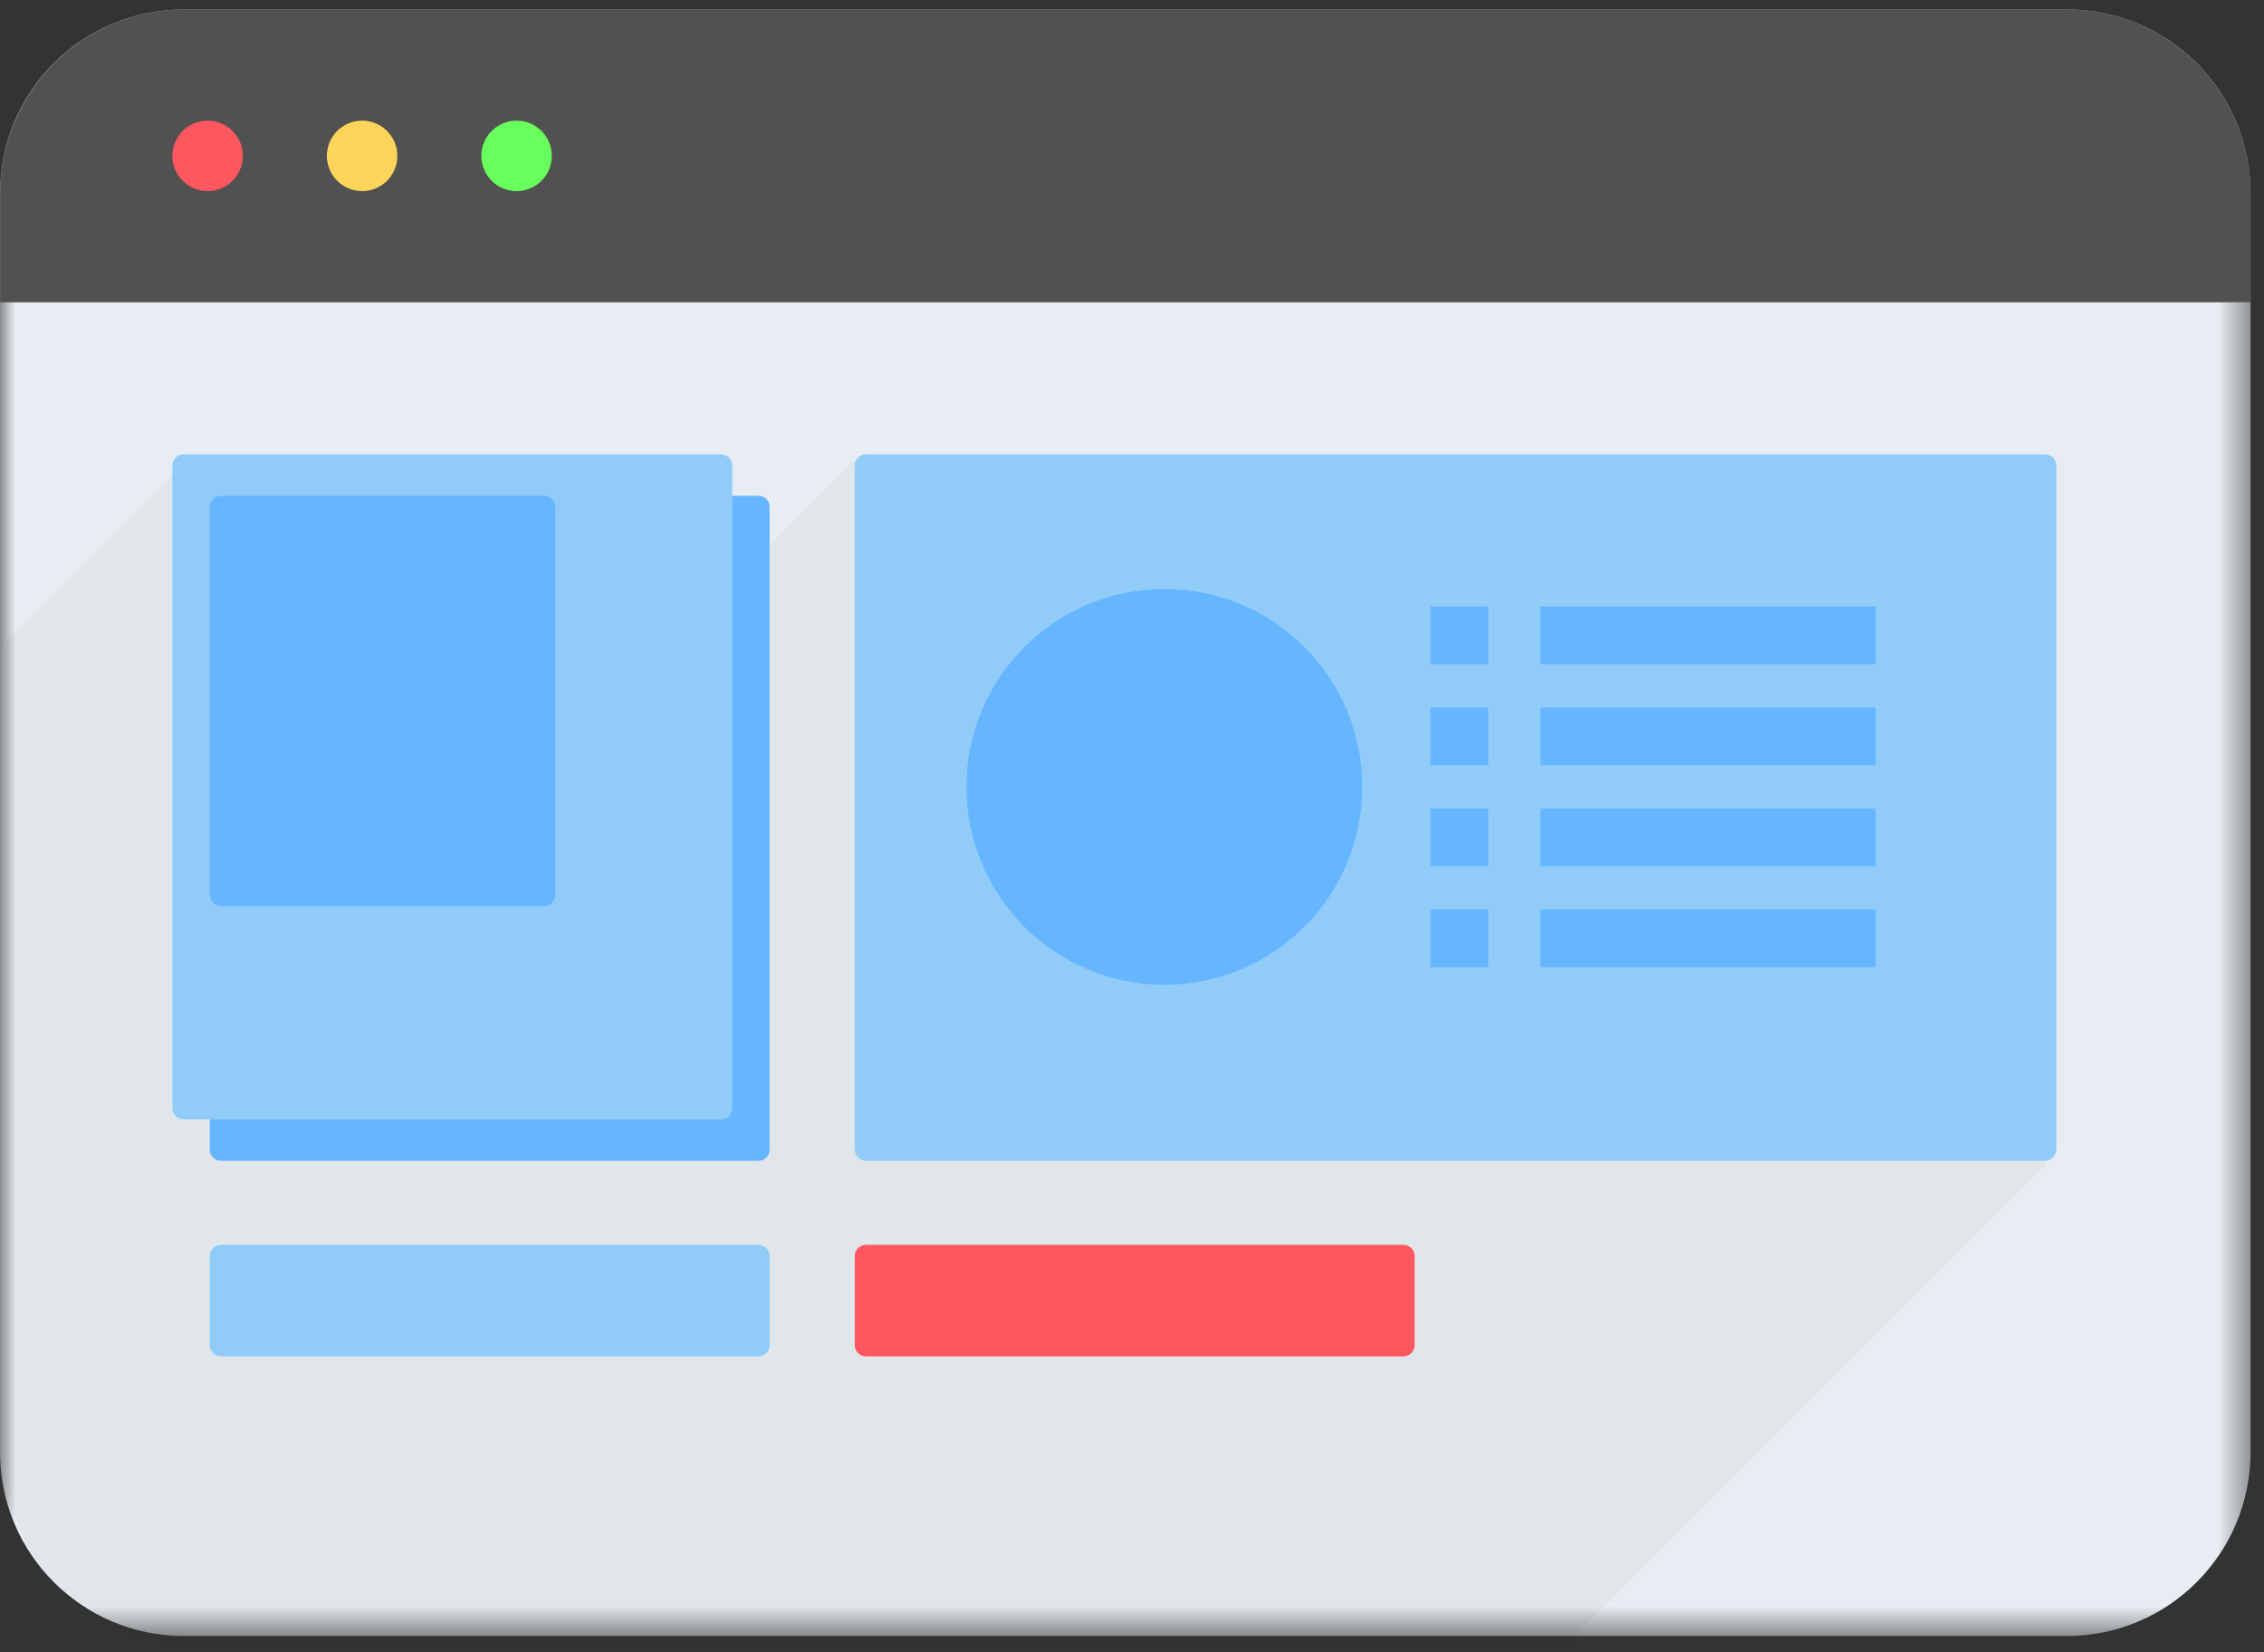 <?xml version="1.0" encoding="UTF-8"?>
<svg width="74px" height="54px" viewBox="0 0 74 54" version="1.1" xmlns="http://www.w3.org/2000/svg" xmlns:xlink="http://www.w3.org/1999/xlink">
    <rect x="0" y="0" width="74" height="54" fill="#333333" stroke="none"/>
    <!-- Generator: Sketch 63.1 (92452) - https://sketch.com -->
    <title>C+S Config1</title>
    <desc>Created with Sketch.</desc>
    <defs>
        <polygon id="path-1" points="0 0.308 73.56 0.308 73.56 53.468 0 53.468"></polygon>
    </defs>
    <g id="Help-Guide" stroke="none" stroke-width="1" fill="none" fill-rule="evenodd">
        <g id="search-input" transform="translate(-789, -458)">
            <g id="C+S-Config1" transform="translate(789, 458)">
                <g id="Group-68">
                    <mask id="mask-2" fill="white">
                        <use xlink:href="#path-1"></use>
                    </mask>
                    <g id="Clip-67"></g>
                    <path d="M73.56,6.318 L73.56,47.458 C73.56,50.778 70.87,53.468 67.55,53.468 L6.01,53.468 C2.69,53.468 -0,50.778 -0,47.458 L-0,6.318 C-0,2.998 2.69,0.308 6.01,0.308 L67.55,0.308 C70.87,0.308 73.56,2.998 73.56,6.318" id="Fill-66" fill="#E7EDF2" mask="url(#mask-2)"></path>
                </g>
                <path d="M66.746,35.702 L66.876,38.072 L51.286,53.652 L6.196,53.672 C2.876,53.672 0.186,50.982 0.186,47.662 L0.186,20.982 L6.116,15.052 L23.466,15.052 L23.466,19.512 L27.936,15.052 L50.416,15.052 L66.976,32.432 L66.746,35.702 Z" id="Fill-69" fill-opacity="0.03" fill="#000000"></path>
                <path d="M73.56,9.878 L0.006,9.878 L0.006,6.316 C0.006,2.999 2.695,0.31 6.012,0.31 L67.554,0.31 C70.871,0.31 73.56,2.999 73.56,6.316 L73.56,9.878 Z" id="Fill-71" fill="#515151"></path>
                <path d="M7.937,5.094 C7.937,5.73 7.421,6.246 6.785,6.246 C6.149,6.246 5.634,5.73 5.634,5.094 C5.634,4.458 6.149,3.943 6.785,3.943 C7.421,3.943 7.937,4.458 7.937,5.094" id="Fill-73" fill="#FF5760"></path>
                <path d="M12.987,5.094 C12.987,5.73 12.471,6.246 11.836,6.246 C11.199,6.246 10.684,5.73 10.684,5.094 C10.684,4.458 11.199,3.943 11.836,3.943 C12.471,3.943 12.987,4.458 12.987,5.094" id="Fill-75" fill="#FFD45A"></path>
                <path d="M18.036,5.094 C18.036,5.73 17.52,6.246 16.884,6.246 C16.248,6.246 15.733,5.73 15.733,5.094 C15.733,4.458 16.248,3.943 16.884,3.943 C17.52,3.943 18.036,4.458 18.036,5.094" id="Fill-77" fill="#68FF5C"></path>
                <path d="M24.792,37.937 L7.22,37.937 C7.019,37.937 6.856,37.774 6.856,37.574 L6.856,16.567 C6.856,16.366 7.019,16.204 7.22,16.204 L24.792,16.204 C24.993,16.204 25.156,16.366 25.156,16.567 L25.156,37.574 C25.156,37.774 24.993,37.937 24.792,37.937" id="Fill-79" fill="#66B6FF"></path>
                <path d="M23.57,36.584 L5.998,36.584 C5.797,36.584 5.634,36.421 5.634,36.221 L5.634,15.214 C5.634,15.013 5.797,14.85 5.998,14.85 L23.57,14.85 C23.771,14.85 23.934,15.013 23.934,15.214 L23.934,36.221 C23.934,36.421 23.771,36.584 23.57,36.584" id="Fill-81" fill="#91CCF9"></path>
                <path d="M17.785,29.614 L7.221,29.614 C7.019,29.614 6.856,29.451 6.856,29.251 L6.856,16.567 C6.856,16.366 7.019,16.204 7.221,16.204 L17.785,16.204 C17.985,16.204 18.148,16.366 18.148,16.567 L18.148,29.251 C18.148,29.451 17.985,29.614 17.785,29.614" id="Fill-83" fill="#66B6FF"></path>
                <path d="M66.85,37.937 L28.301,37.937 C28.1,37.937 27.938,37.774 27.938,37.574 L27.938,15.214 C27.938,15.013 28.1,14.85 28.301,14.85 L66.85,14.85 C67.051,14.85 67.214,15.013 67.214,15.214 L67.214,37.574 C67.214,37.774 67.051,37.937 66.85,37.937" id="Fill-85" fill="#91CCF9"></path>
                <path d="M24.792,44.329 L7.22,44.329 C7.019,44.329 6.856,44.166 6.856,43.965 L6.856,41.048 C6.856,40.848 7.019,40.685 7.22,40.685 L24.792,40.685 C24.993,40.685 25.156,40.848 25.156,41.048 L25.156,43.965 C25.156,44.166 24.993,44.329 24.792,44.329" id="Fill-87" fill="#91CCF9"></path>
                <path d="M45.874,44.329 L28.302,44.329 C28.101,44.329 27.938,44.166 27.938,43.965 L27.938,41.048 C27.938,40.848 28.101,40.685 28.302,40.685 L45.874,40.685 C46.075,40.685 46.238,40.848 46.238,41.048 L46.238,43.965 C46.238,44.166 46.075,44.329 45.874,44.329" id="Fill-89" fill="#FF5760"></path>
                <path d="M44.527,25.717 C44.527,29.289 41.631,32.185 38.059,32.185 C34.486,32.185 31.59,29.289 31.59,25.717 C31.59,22.144 34.486,19.249 38.059,19.249 C41.631,19.249 44.527,22.144 44.527,25.717" id="Fill-91" fill="#66B6FF"></path>
                <polygon id="Fill-93" fill="#66B6FF" points="46.752 21.71 48.644 21.71 48.644 19.818 46.752 19.818"></polygon>
                <polygon id="Fill-95" fill="#66B6FF" points="46.752 25.012 48.644 25.012 48.644 23.121 46.752 23.121"></polygon>
                <polygon id="Fill-96" fill="#66B6FF" points="46.752 28.313 48.644 28.313 48.644 26.422 46.752 26.422"></polygon>
                <polygon id="Fill-97" fill="#66B6FF" points="46.752 31.615 48.644 31.615 48.644 29.724 46.752 29.724"></polygon>
                <polygon id="Fill-98" fill="#66B6FF" points="50.352 21.71 61.309 21.71 61.309 19.818 50.352 19.818"></polygon>
                <polygon id="Fill-99" fill="#66B6FF" points="50.352 25.012 61.309 25.012 61.309 23.121 50.352 23.121"></polygon>
                <polygon id="Fill-100" fill="#66B6FF" points="50.352 28.313 61.309 28.313 61.309 26.422 50.352 26.422"></polygon>
                <polygon id="Fill-101" fill="#66B6FF" points="50.352 31.615 61.309 31.615 61.309 29.724 50.352 29.724"></polygon>
            </g>
        </g>
    </g>
</svg>